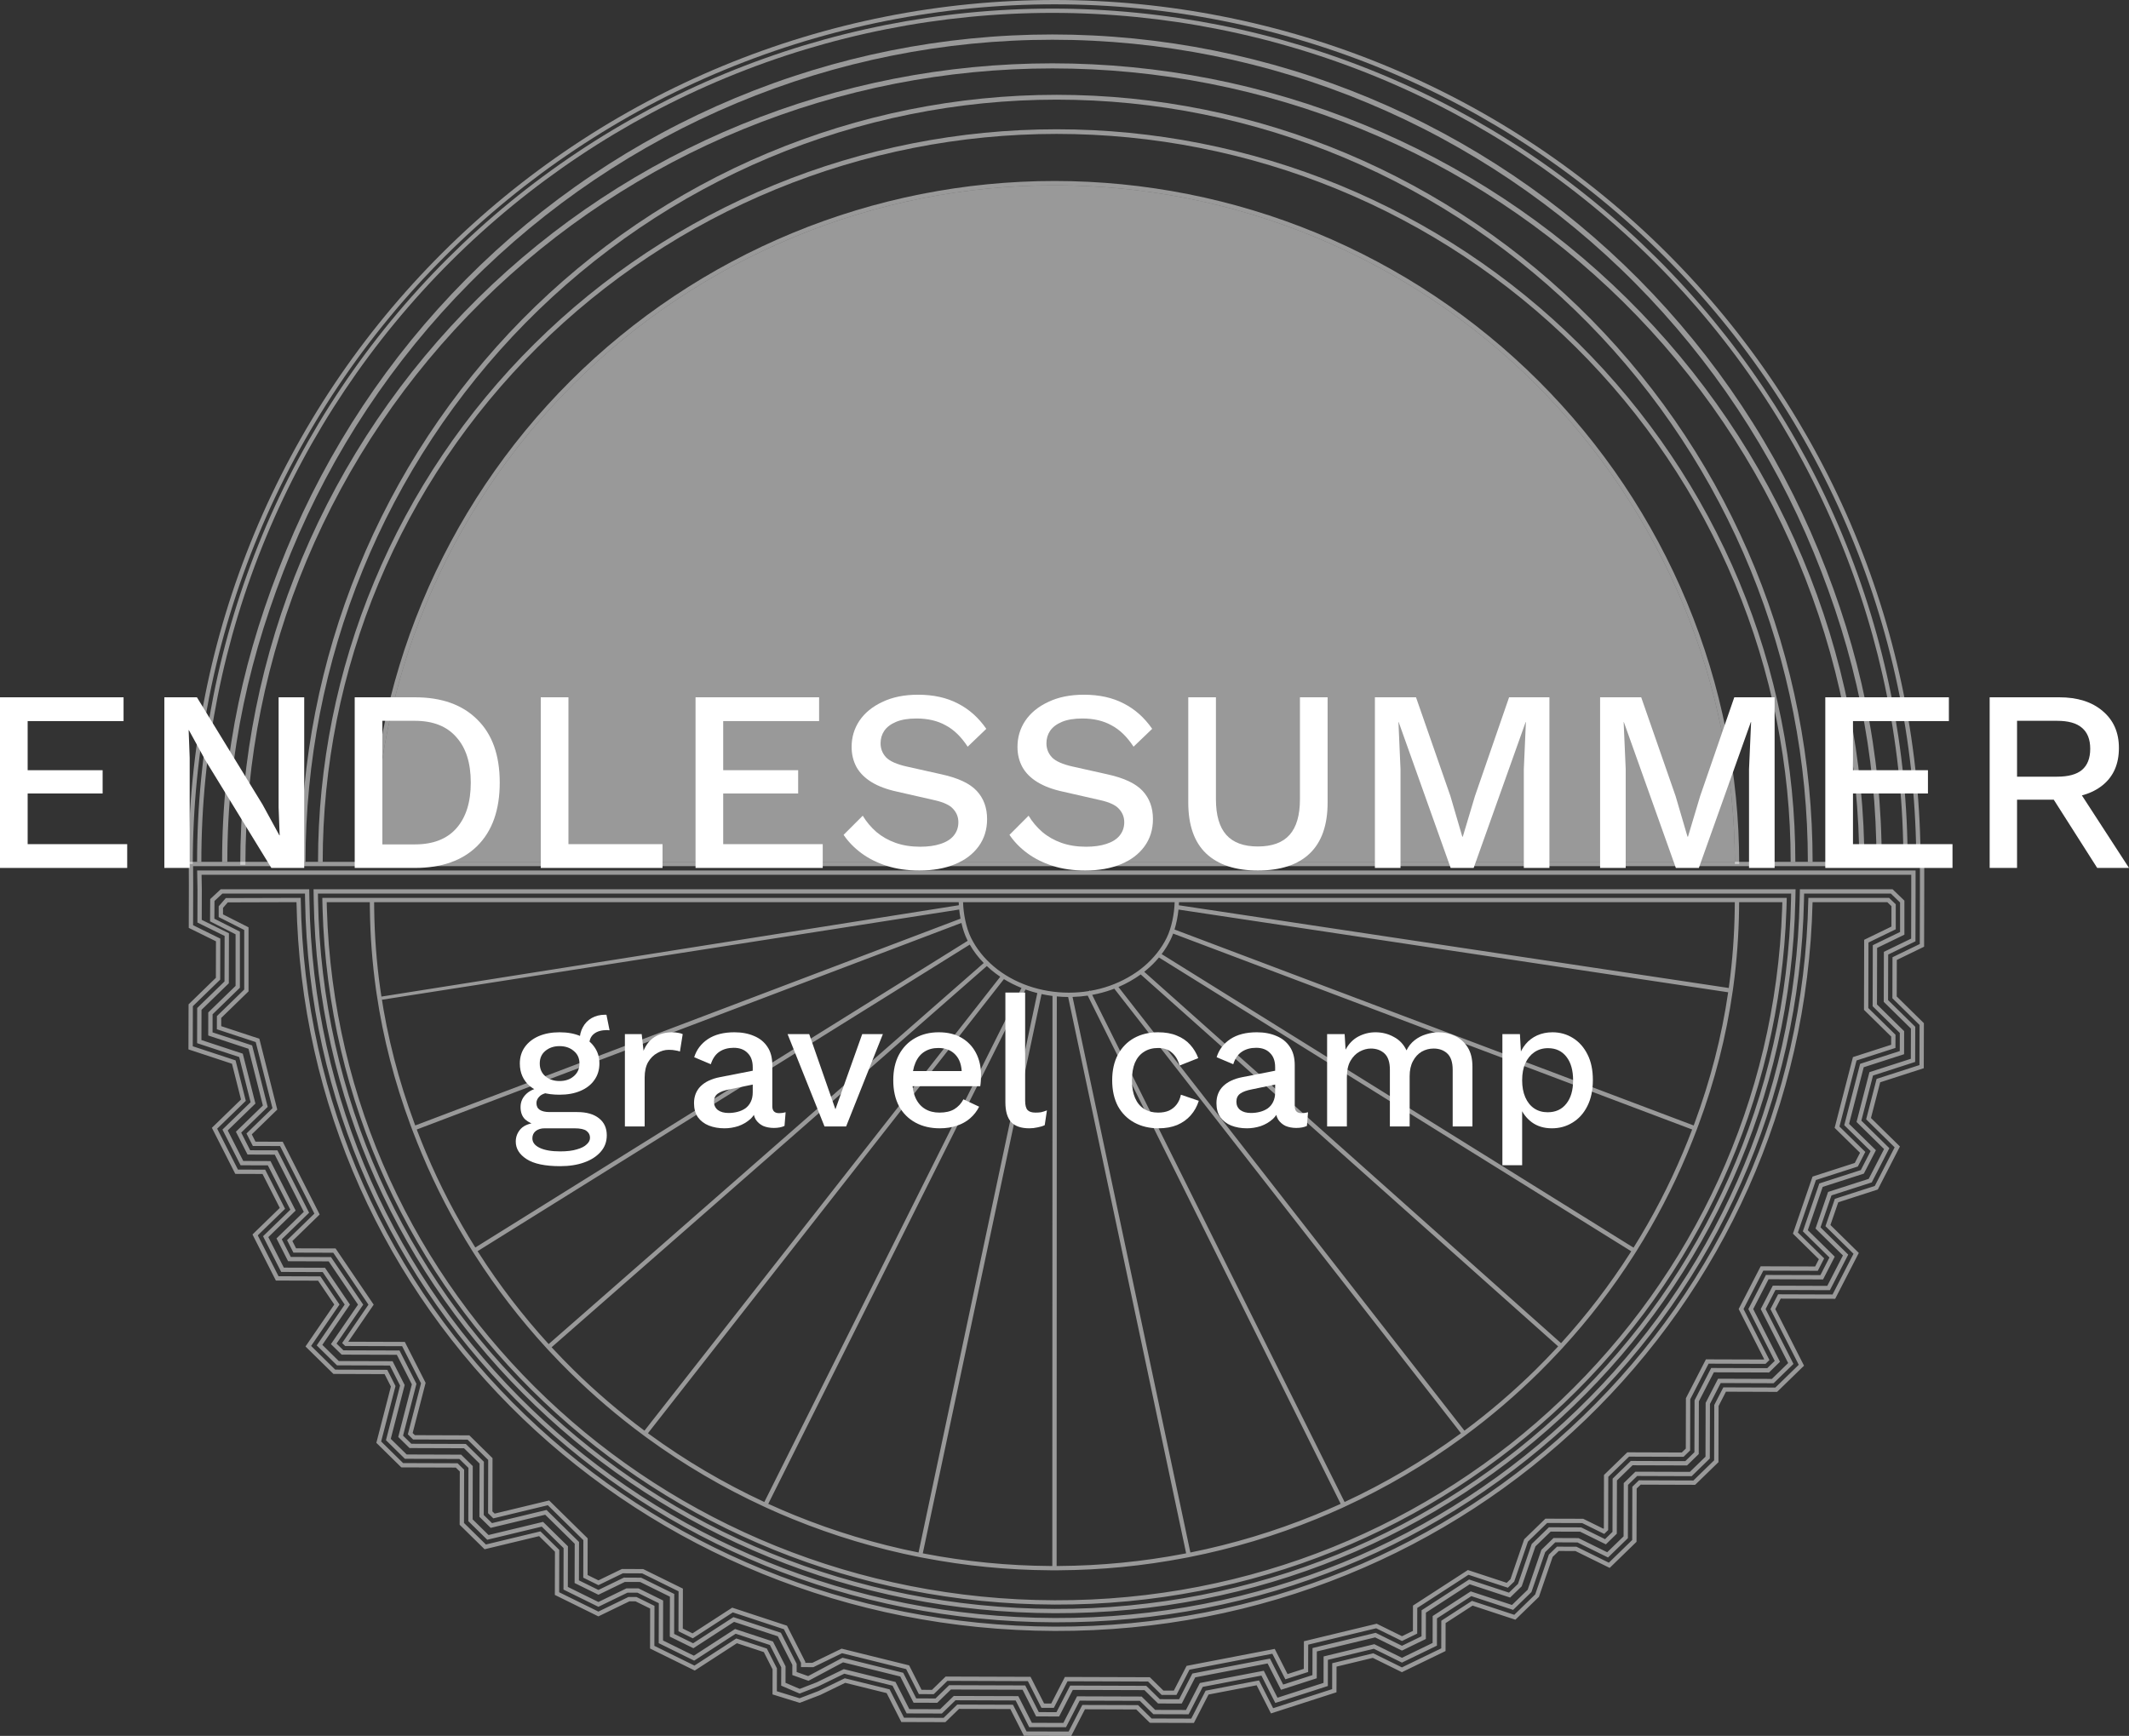 <?xml version="1.0" encoding="UTF-8"?> <svg xmlns="http://www.w3.org/2000/svg" width="103" height="84" viewBox="0 0 103 84" fill="none"><rect x="0" y="0" width="103" height="84" fill="#333333" stroke="none"/> <path fill-rule="evenodd" clip-rule="evenodd" d="M86.632 41.706C86.632 37.08 85.713 32.499 83.929 28.225C82.144 23.951 79.529 20.068 76.231 16.797C72.934 13.526 69.019 10.931 64.711 9.161C60.403 7.391 55.785 6.48 51.122 6.48C46.459 6.48 41.841 7.391 37.533 9.161C33.224 10.931 29.31 13.526 26.012 16.797C22.715 20.068 20.099 23.951 18.315 28.225C16.53 32.499 15.612 37.08 15.612 41.706H15.386C15.386 37.05 16.311 32.441 18.107 28.14C19.902 23.839 22.535 19.931 25.853 16.639C29.171 13.347 33.111 10.736 37.447 8.954C41.782 7.173 46.429 6.256 51.122 6.256C55.815 6.256 60.462 7.173 64.797 8.954C69.133 10.736 73.072 13.347 76.391 16.639C79.709 19.931 82.341 23.839 84.137 28.14C85.933 32.441 86.858 37.05 86.858 41.706H86.632Z" fill="white" fill-opacity="0.5"></path> <path fill-rule="evenodd" clip-rule="evenodd" d="M89.952 41.852C89.952 36.79 88.942 31.779 86.981 27.102C85.019 22.426 82.143 18.177 78.518 14.598C74.892 11.02 70.589 8.181 65.852 6.244C61.115 4.307 56.039 3.31 50.912 3.31C45.785 3.31 40.709 4.307 35.972 6.244C31.235 8.181 26.931 11.02 23.306 14.598C19.681 18.177 16.805 22.426 14.843 27.102C12.881 31.779 11.872 36.79 11.872 41.852H11.624C11.624 36.758 12.64 31.715 14.614 27.009C16.589 22.303 19.483 18.027 23.131 14.425C26.779 10.824 31.11 7.967 35.877 6.018C40.644 4.068 45.753 3.065 50.912 3.065C56.071 3.065 61.18 4.068 65.947 6.018C70.714 7.967 75.045 10.824 78.693 14.425C82.341 18.027 85.235 22.303 87.21 27.009C89.184 31.715 90.2 36.758 90.2 41.852H89.952Z" fill="white" fill-opacity="0.5"></path> <path fill-rule="evenodd" clip-rule="evenodd" d="M87.463 41.706C87.463 36.862 86.523 32.066 84.696 27.591C82.87 23.116 80.193 19.05 76.819 15.625C73.444 12.2 69.438 9.483 65.029 7.629C60.62 5.776 55.894 4.822 51.122 4.822C46.35 4.822 41.624 5.776 37.215 7.629C32.806 9.483 28.8 12.2 25.425 15.625C22.051 19.05 19.374 23.116 17.547 27.591C15.721 32.066 14.781 36.862 14.781 41.706H14.55C14.55 36.831 15.496 32.005 17.334 27.501C19.172 22.998 21.866 18.906 25.262 15.459C28.658 12.013 32.69 9.278 37.127 7.413C41.564 5.548 46.319 4.588 51.122 4.588C55.925 4.588 60.68 5.548 65.117 7.413C69.554 9.278 73.586 12.013 76.982 15.459C80.378 18.906 83.072 22.998 84.91 27.501C86.748 32.005 87.693 36.831 87.693 41.706H87.463Z" fill="white" fill-opacity="0.5"></path> <path fill-rule="evenodd" clip-rule="evenodd" d="M90.784 41.706C90.784 36.427 89.753 31.616 87.749 26.739C85.745 21.862 82.808 17.43 79.106 13.698C75.404 9.965 71.008 7.004 66.171 4.983C61.334 2.963 56.149 1.923 50.913 1.923C45.677 1.923 40.492 2.963 35.655 4.983C30.818 7.004 26.422 9.965 22.72 13.698C19.017 17.43 16.081 21.862 14.077 26.739C12.073 31.616 10.998 36.427 10.998 41.706H10.745C10.745 36.393 11.827 31.55 13.843 26.642C15.86 21.733 18.815 17.274 22.541 13.517C26.267 9.761 30.69 6.781 35.558 4.748C40.426 2.715 45.644 1.668 50.913 1.668C56.182 1.668 61.4 2.715 66.268 4.748C71.136 6.781 75.559 9.761 79.285 13.517C83.011 17.274 85.966 21.733 87.983 26.642C89.999 31.55 91.037 36.393 91.037 41.706H90.784Z" fill="white" fill-opacity="0.5"></path> <path fill-rule="evenodd" clip-rule="evenodd" d="M93.094 41.706V43.112L93.087 45.812L91.767 46.453L91.763 48.22L93.077 49.513L93.071 51.692L90.963 52.373L90.516 54.101L91.918 55.48L90.847 57.562L88.934 58.179L88.555 59.279L89.928 60.63L88.785 62.851L86.149 62.842L85.888 63.349L87.278 66.087L85.976 67.354L83.501 67.345L83.145 68.038L83.138 70.756L82.01 71.852L79.375 71.843L79.181 72.032L79.174 74.61L77.876 75.872L76.22 75.056L75.412 75.053L75.117 75.34L74.453 77.272L73.314 78.379L71.243 77.697L69.938 78.542L69.935 79.895L67.823 80.919L66.416 80.226L64.661 80.649L64.658 81.891L61.488 82.914L60.796 81.552L58.468 82L57.76 83.375L55.629 83.368L54.972 82.722L52.489 82.714L51.827 84L49.535 83.994L48.88 82.703L46.397 82.695L45.736 83.337L43.606 83.33L42.895 81.93L40.894 81.434L39.686 82.02L38.691 82.402L37.374 81.994L37.377 80.782L36.953 79.946L35.651 79.517L33.612 80.839L31.449 79.773L31.454 77.839L30.743 77.488L30.454 77.488L28.949 78.218L26.843 77.18L26.848 75.088L26.082 74.335L23.444 74.97L22.238 73.784L22.245 71.207L22.052 71.017L19.416 71.008L18.208 69.82L18.912 67.096L18.607 66.495L16.132 66.486L14.78 65.157L16.172 63.128L15.389 61.973L13.347 61.967L12.215 59.738L13.536 58.453L12.701 56.809L11.383 56.805L10.251 54.576L11.66 53.206L11.223 51.475L9.117 50.781L9.123 48.602L10.444 47.317L10.448 45.55L9.132 44.901L9.137 42.846L9.132 41.706H18.104L83.932 41.706H93.094ZM9.342 41.914L9.346 42.846L9.341 44.772L10.658 45.42L10.653 47.406L9.331 48.69L9.326 50.63L11.397 51.313L11.892 53.271L10.507 54.618L11.511 56.597L12.829 56.601L13.792 58.496L12.471 59.78L13.475 61.758L15.501 61.765L16.425 63.128L15.052 65.131L16.218 66.278L18.736 66.287L19.134 67.072L18.44 69.756L19.502 70.8L22.138 70.809L22.454 71.12L22.447 73.697L23.508 74.74L26.146 74.105L27.057 75.001L27.052 77.051L28.95 77.986L30.406 77.279L30.792 77.28L31.663 77.71L31.658 79.644L33.597 80.599L35.622 79.287L37.1 79.775L37.587 80.733L37.584 81.841L38.684 82.181L39.603 81.829L40.871 81.213L43.038 81.75L43.735 83.122L45.652 83.128L46.312 82.486L49.008 82.495L49.664 83.786L51.7 83.791L52.362 82.505L55.058 82.513L55.715 83.16L57.632 83.166L58.328 81.814L60.911 81.318L61.594 82.661L64.449 81.739L64.452 80.485L66.44 80.005L67.824 80.687L69.727 79.765L69.73 78.428L71.213 77.468L73.259 78.142L74.272 77.157L74.935 75.226L75.328 74.844L76.269 74.848L77.836 75.62L78.965 74.522L78.972 71.944L79.29 71.634L81.925 71.643L82.929 70.667L82.936 67.988L83.374 67.136L85.891 67.145L87.023 66.044L85.654 63.349L86.022 62.633L88.658 62.642L89.672 60.671L88.315 59.336L88.77 58.012L90.701 57.39L91.662 55.521L90.284 54.165L90.789 52.209L92.863 51.54L92.868 49.6L91.553 48.307L91.558 46.322L92.878 45.682L92.885 43.112V41.914L9.342 41.914ZM9.538 42.123H92.675V43.254L92.669 45.551L91.35 46.191L91.344 48.394L92.659 49.687L92.654 51.388L90.615 52.046L90.051 54.229L91.406 55.562L90.554 57.218L88.606 57.846L88.075 59.392L89.416 60.712L88.53 62.433L85.894 62.424L85.419 63.348L86.767 66.002L85.806 66.936L83.246 66.927L82.727 67.937L82.72 70.579L81.841 71.434L79.205 71.425L78.763 71.856L78.756 74.434L77.796 75.368L76.319 74.64L75.243 74.635L74.754 75.111L74.09 77.042L73.204 77.904L71.183 77.238L69.521 78.315L69.518 79.634L67.825 80.455L66.465 79.785L64.243 80.321L64.241 81.588L61.699 82.407L61.027 81.083L58.189 81.629L57.505 82.957L55.801 82.952L55.144 82.305L52.234 82.296L51.572 83.582L49.792 83.578L49.137 82.287L46.227 82.277L45.567 82.919L43.863 82.914L43.181 81.571L40.847 80.992L39.591 81.603L38.686 81.953L37.793 81.57L37.796 80.683L37.248 79.604L35.592 79.058L33.583 80.36L31.868 79.514L31.873 77.58L30.841 77.071L30.358 77.071L28.95 77.754L27.261 76.921L27.266 74.914L26.21 73.875L23.572 74.51L22.657 73.61L22.663 71.032L22.224 70.601L19.588 70.592L18.673 69.692L19.356 67.048L18.864 66.079L16.304 66.07L15.323 65.105L16.677 63.129L15.612 61.557L13.604 61.55L12.726 59.823L14.048 58.538L12.958 56.393L11.64 56.389L10.762 54.661L12.124 53.337L11.572 51.151L9.536 50.48L9.54 48.779L10.861 47.494L10.867 45.291L9.551 44.642L9.555 43.041L9.538 42.123ZM9.751 42.331L9.764 43.041L9.76 44.513L11.076 45.162L11.07 47.582L9.749 48.867L9.745 50.329L11.746 50.989L12.357 53.402L11.018 54.703L11.768 56.18L13.086 56.185L14.303 58.581L12.982 59.865L13.732 61.342L15.723 61.349L16.93 63.13L15.594 65.079L16.39 65.862L18.993 65.87L19.578 67.023L18.905 69.627L19.674 70.383L22.31 70.392L22.872 70.945L22.866 73.523L23.636 74.281L26.274 73.645L27.476 74.827L27.471 76.792L28.951 77.522L30.31 76.862L30.89 76.863L32.082 77.451L32.077 79.385L33.569 80.12L35.562 78.829L37.395 79.433L38.005 80.634L38.003 81.433L38.69 81.727L39.507 81.411L40.824 80.772L43.325 81.392L43.992 82.706L45.482 82.711L46.143 82.069L49.266 82.078L49.921 83.369L51.445 83.373L52.107 82.087L55.23 82.097L55.887 82.744L57.377 82.748L58.049 81.443L61.142 80.849L61.805 82.154L64.032 81.436L64.035 80.157L66.489 79.564L67.826 80.223L69.309 79.504L69.312 78.201L71.154 77.009L73.149 77.666L73.909 76.928L74.572 74.997L75.158 74.426L76.368 74.431L77.756 75.115L78.548 74.346L78.555 71.768L79.121 71.217L81.756 71.225L82.511 70.491L82.518 67.886L83.119 66.718L85.722 66.727L86.511 65.96L85.184 63.347L85.767 62.215L88.403 62.224L89.16 60.753L87.834 59.449L88.442 57.679L90.408 57.046L91.15 55.603L89.819 54.293L90.442 51.883L92.445 51.236L92.45 49.774L91.135 48.481L91.141 46.061L92.461 45.42L92.466 43.254V42.331H9.751ZM10.679 43.032H14.96L14.969 43.544C15.28 62.932 31.245 78.234 51.026 78.297C70.798 78.36 86.658 62.935 87.067 43.542L87.078 43.032H91.562L92.134 43.583V45.23L90.814 45.87L90.807 48.606L92.121 49.898L92.119 51.014L90.166 51.644L89.457 54.385L90.756 55.661L90.172 56.793L88.181 57.435L87.462 59.529L88.764 60.811L88.199 61.913L85.562 61.904L84.82 63.346L86.115 65.897L85.585 66.416L82.915 66.407L82.191 67.813L82.184 70.363L81.618 70.914L78.982 70.906L78.227 71.64L78.22 74.217L77.692 74.733L76.447 74.12L75.02 74.116L74.284 74.831L73.62 76.763L73.059 77.307L71.104 76.664L68.985 78.037L68.982 79.312L67.826 79.874L66.529 79.235L63.708 79.915L63.704 81.213L61.974 81.771L61.326 80.496L57.825 81.169L57.172 82.437L56.026 82.433L55.369 81.787L51.902 81.776L51.24 83.062L50.127 83.059L49.472 81.768L46.004 81.757L45.344 82.4L44.198 82.396L43.554 81.127L40.788 80.442L39.114 81.336L38.332 81.057L38.333 80.564L37.631 79.182L35.513 78.484L33.546 79.759L32.405 79.197L32.41 77.264L30.97 76.554L30.231 76.551L28.951 77.172L27.799 76.604L27.804 74.703L26.377 73.299L23.739 73.935L23.194 73.4L23.201 70.822L22.449 70.082L19.813 70.073L19.267 69.536L19.925 66.99L19.199 65.56L16.53 65.552L16.01 65.043L17.321 63.132L15.902 61.039L13.938 61.032L13.377 59.928L14.698 58.642L13.293 55.875L11.975 55.87L11.413 54.765L12.718 53.497L12.023 50.751L10.074 50.108L10.076 48.993L11.397 47.709V45.211L10.162 44.585L10.169 43.507L10.679 43.032ZM10.761 43.24L10.377 43.598L10.371 44.457L11.606 45.083V47.797L10.285 49.082L10.283 49.958L12.198 50.589L12.95 53.563L11.669 54.808L12.103 55.662L13.421 55.666L14.954 58.685L13.633 59.97L14.067 60.824L16.013 60.831L17.573 63.133L16.282 65.017L16.616 65.344L19.327 65.352L20.147 66.965L19.499 69.472L19.899 69.865L22.535 69.874L23.41 70.735L23.403 73.312L23.803 73.705L26.441 73.069L28.013 74.616L28.008 76.475L28.952 76.94L30.183 76.342L31.019 76.346L32.62 77.134L32.615 79.067L33.532 79.519L35.483 78.255L37.779 79.011L38.542 80.514L38.541 80.91L39.097 81.108L40.76 80.22L43.697 80.948L44.327 82.188L45.259 82.191L45.92 81.548L49.6 81.56L50.256 82.851L51.112 82.853L51.775 81.567L55.455 81.579L56.112 82.225L57.045 82.228L57.686 80.984L61.441 80.261L62.079 81.518L63.495 81.061L63.499 79.751L66.553 79.014L67.826 79.641L68.773 79.182L68.776 77.923L71.074 76.434L73.004 77.07L73.439 76.648L74.103 74.716L74.935 73.907L76.496 73.912L77.651 74.481L78.011 74.129L78.018 71.552L78.897 70.697L81.534 70.706L81.975 70.275L81.982 67.763L82.787 66.198L85.5 66.207L85.86 65.855L84.585 63.346L85.435 61.696L88.071 61.704L88.508 60.852L87.221 59.585L88.018 57.269L90.026 56.621L90.499 55.702L89.224 54.449L89.992 51.48L91.91 50.862L91.912 49.986L90.597 48.693L90.605 45.739L91.925 45.099V43.672L91.477 43.24H87.282L87.276 43.546C86.864 63.054 70.91 78.569 51.025 78.506C31.135 78.442 15.072 63.053 14.76 43.548L14.755 43.24H10.761ZM15.169 43.032H86.869L86.858 43.564C86.437 62.786 70.591 78.127 51.016 78.064C31.449 78.002 15.5 62.793 15.178 43.562L15.169 43.032ZM15.381 43.24L15.387 43.558C15.707 62.671 31.558 77.794 51.017 77.856C70.48 77.918 86.231 62.666 86.649 43.56L86.656 43.24H15.381ZM14.549 43.448L14.551 43.551C14.865 63.175 31.025 78.65 51.024 78.715C71.022 78.778 87.071 63.174 87.485 43.551L87.487 43.449H91.393L91.716 43.76V44.969L90.396 45.609L90.388 48.78L91.703 50.073L91.701 50.71L89.819 51.317L88.992 54.514L90.243 55.743L89.88 56.449L87.854 57.102L86.981 59.642L88.252 60.893L87.944 61.495L85.308 61.487L84.351 63.345L85.604 65.813L85.415 65.998L82.66 65.989L81.773 67.712L81.767 70.187L81.449 70.497L78.813 70.488L77.809 71.463L77.802 74.041L77.611 74.228L76.545 73.703L74.851 73.698L73.921 74.601L73.257 76.533L72.949 76.832L71.044 76.205L68.567 77.81L68.564 79.051L67.827 79.409L66.578 78.794L63.291 79.586L63.287 80.909L62.185 81.264L61.556 80.026L57.546 80.798L56.917 82.019L56.198 82.017L55.541 81.37L51.647 81.358L50.985 82.644L50.384 82.643L49.729 81.352L45.835 81.339L45.174 81.982L44.455 81.98L43.84 80.769L40.739 80L39.35 80.675L38.751 80.672L38.751 80.465L37.926 78.84L35.454 78.025L33.517 79.28L32.824 78.938L32.829 77.005L31.068 76.137L30.135 76.133L28.953 76.707L28.218 76.345L28.222 74.529L26.504 72.839L23.867 73.475L23.613 73.225L23.619 70.648L22.621 69.666L19.985 69.657L19.732 69.408L20.369 66.941L19.456 65.144L16.701 65.135L16.553 64.99L17.826 63.133L16.124 60.622L14.195 60.616L13.889 60.013L15.21 58.727L13.55 55.458L12.232 55.454L11.925 54.85L13.182 53.628L12.372 50.427L10.492 49.807L10.494 49.17L11.815 47.885V45.002L10.58 44.377V43.857L10.924 43.459L14.549 43.448ZM86.442 43.449L86.44 43.555C86.437 43.695 86.433 43.834 86.428 43.973C85.794 62.768 70.226 77.709 51.017 77.647C31.81 77.587 16.146 62.77 15.605 43.973C15.601 43.834 15.598 43.694 15.595 43.555L15.594 43.449H86.442ZM46.383 43.657H18.1L18.1 43.685L18.103 43.978C18.12 45.289 18.218 46.576 18.396 47.845C18.406 47.914 18.416 47.982 18.426 48.051C18.742 50.198 19.286 52.295 20.053 54.366C20.065 54.398 20.077 54.43 20.089 54.462L46.47 44.455C46.442 44.306 46.421 44.158 46.406 44.013L18.476 48.379L18.452 48.226L46.389 43.805C46.386 43.755 46.384 43.705 46.383 43.657ZM46.513 44.661L20.163 54.658C20.175 54.69 20.187 54.722 20.2 54.755C20.329 55.091 20.464 55.427 20.605 55.763C21.278 57.362 22.077 58.902 22.995 60.368L46.817 45.526C46.808 45.508 46.799 45.49 46.79 45.472C46.672 45.234 46.58 44.952 46.513 44.661ZM46.917 45.71L23.106 60.545C23.125 60.574 23.143 60.603 23.162 60.632C24.159 62.192 25.29 63.667 26.544 65.041L47.592 46.601C47.327 46.328 47.1 46.029 46.917 45.71ZM47.742 46.748L26.686 65.195C26.709 65.219 26.732 65.244 26.755 65.269C27.075 65.614 27.404 65.951 27.74 66.283C28.818 67.345 29.968 68.33 31.18 69.231L48.392 47.266C48.238 47.162 48.09 47.051 47.949 46.932C47.878 46.873 47.809 46.811 47.742 46.748ZM48.569 47.38L31.348 69.355C31.375 69.375 31.402 69.395 31.429 69.415C33.163 70.68 35.022 71.775 36.978 72.684L49.419 47.807C49.12 47.687 48.836 47.544 48.569 47.38ZM49.615 47.882L37.168 72.772C37.199 72.786 37.229 72.8 37.26 72.813C37.642 72.987 38.029 73.153 38.418 73.312C40.366 74.107 42.382 74.714 44.439 75.127L50.185 48.056C50.013 48.013 49.843 47.962 49.677 47.904C49.656 47.897 49.635 47.89 49.615 47.882ZM50.389 48.104L44.644 75.167C44.677 75.174 44.711 75.18 44.744 75.187C46.737 75.568 48.767 75.767 50.806 75.78C50.831 75.78 50.855 75.78 50.879 75.78C50.889 75.78 50.9 75.78 50.91 75.78L50.919 48.195C50.74 48.172 50.563 48.142 50.389 48.104ZM51.128 48.218L51.119 75.78C51.154 75.78 51.188 75.78 51.223 75.78C53.262 75.767 55.291 75.568 57.285 75.187C57.318 75.18 57.352 75.174 57.385 75.167L51.676 48.245C51.493 48.244 51.309 48.235 51.128 48.218ZM51.889 48.242L57.59 75.127C59.646 74.714 61.663 74.107 63.611 73.312C64 73.153 64.386 72.987 64.769 72.814M64.769 72.814L64.847 72.778L64.861 72.772L52.623 48.178C52.381 48.214 52.136 48.235 51.889 48.242M52.742 47.948L52.732 47.929L52.671 47.96C52.355 48.011 52.033 48.036 51.711 48.036C51.036 48.036 50.368 47.924 49.746 47.707C49.123 47.49 48.558 47.173 48.084 46.773C47.609 46.373 47.233 45.9 46.977 45.38C46.739 44.896 46.607 44.208 46.592 43.657H56.829C56.814 44.208 56.682 44.896 56.444 45.38C56.188 45.9 55.812 46.373 55.337 46.773C54.889 47.15 54.298 47.49 53.675 47.707C53.373 47.813 53.061 47.893 52.742 47.948ZM52.839 48.143L65.051 72.684C67.007 71.775 68.865 70.68 70.6 69.415C70.627 69.395 70.654 69.375 70.681 69.355L53.909 47.844C53.854 47.865 53.799 47.885 53.744 47.904C53.451 48.007 53.148 48.086 52.839 48.143ZM54.11 47.762L70.849 69.231C72.061 68.33 73.21 67.345 74.289 66.283C74.638 65.938 74.98 65.586 75.313 65.227C75.336 65.202 75.359 65.177 75.382 65.152L55.187 47.154C54.866 47.386 54.498 47.595 54.11 47.762ZM55.357 47.026L75.523 64.998C76.761 63.638 77.877 62.18 78.863 60.638C78.882 60.609 78.9 60.58 78.919 60.551L56.069 46.334C55.891 46.548 55.692 46.748 55.472 46.932C55.435 46.964 55.396 46.995 55.357 47.026ZM56.2 46.17L79.03 60.375C79.949 58.906 80.75 57.364 81.423 55.763C81.578 55.395 81.726 55.027 81.866 54.658L56.756 45.177C56.718 45.281 56.677 45.38 56.631 45.472C56.511 45.716 56.367 45.949 56.2 46.17ZM56.823 44.98L81.94 54.463C81.952 54.43 81.964 54.398 81.976 54.366C82.746 52.284 83.293 50.176 83.608 48.017L57.015 44.015C56.982 44.332 56.918 44.669 56.823 44.98ZM57.032 43.807L83.638 47.81C83.642 47.777 83.647 47.743 83.651 47.709C83.817 46.484 83.909 45.242 83.926 43.978L83.926 43.969C83.927 43.865 83.928 43.761 83.929 43.657H57.038C57.037 43.706 57.035 43.756 57.032 43.807ZM84.138 43.657C84.137 43.762 84.136 43.867 84.135 43.971L84.135 43.981C84.118 45.253 84.026 46.504 83.859 47.737C83.849 47.806 83.84 47.875 83.83 47.944C83.515 50.154 82.96 52.31 82.172 54.438C82.148 54.503 82.123 54.569 82.099 54.634C81.946 55.038 81.785 55.441 81.616 55.843C80.925 57.487 80.1 59.069 79.151 60.574C79.114 60.633 79.077 60.692 79.039 60.751C78.029 62.331 76.881 63.825 75.608 65.215C75.561 65.266 75.514 65.318 75.466 65.369C75.131 65.73 74.787 66.084 74.436 66.431C73.326 67.524 72.141 68.536 70.892 69.459C70.836 69.501 70.779 69.542 70.723 69.584C68.95 70.876 67.049 71.993 65.046 72.916L64.993 72.941L64.934 72.968L64.856 73.003C64.471 73.178 64.082 73.345 63.69 73.505C61.697 74.318 59.634 74.936 57.53 75.352C57.461 75.365 57.393 75.378 57.324 75.391C55.318 75.775 53.276 75.976 51.224 75.988C51.154 75.989 51.084 75.989 51.014 75.989H50.993C50.93 75.989 50.867 75.989 50.805 75.988C48.752 75.976 46.711 75.775 44.705 75.391C44.636 75.378 44.568 75.365 44.499 75.352C42.395 74.936 40.331 74.318 38.339 73.505C37.947 73.345 37.558 73.178 37.173 73.003C37.11 72.974 37.046 72.945 36.983 72.916C34.98 71.993 33.078 70.876 31.306 69.584C31.249 69.542 31.193 69.501 31.137 69.459C29.887 68.536 28.703 67.524 27.593 66.431C27.255 66.098 26.924 65.758 26.602 65.411C26.554 65.36 26.507 65.308 26.459 65.257C25.169 63.853 24.007 62.343 22.985 60.744C22.948 60.685 22.91 60.627 22.873 60.568C21.926 59.065 21.103 57.485 20.413 55.843C20.271 55.506 20.135 55.168 20.005 54.829C19.991 54.794 19.977 54.758 19.964 54.722L19.951 54.689L19.93 54.634C19.906 54.569 19.881 54.503 19.857 54.438C19.086 52.354 18.537 50.243 18.219 48.081C18.209 48.012 18.199 47.943 18.189 47.874C18.01 46.596 17.911 45.3 17.894 43.981L17.891 43.688L17.891 43.657H15.806C15.809 43.761 15.811 43.864 15.814 43.967C16.352 62.646 31.919 77.378 51.018 77.439C70.116 77.5 85.589 62.647 86.219 43.966C86.223 43.863 86.226 43.76 86.228 43.657H84.138ZM18.062 43.546C18.058 43.543 18.055 43.541 18.051 43.538C18.041 43.532 18.029 43.527 18.016 43.524C18.032 43.529 18.05 43.538 18.062 43.546ZM17.982 43.523L17.977 43.523C17.956 43.527 17.94 43.537 17.929 43.545C17.943 43.537 17.964 43.528 17.982 43.523ZM87.691 43.657C87.221 63.347 71.099 78.987 51.024 78.923C30.95 78.859 14.715 63.35 14.344 43.657L11.02 43.667L10.789 43.934V44.248L12.024 44.874V47.973L10.703 49.258L10.702 49.657L12.547 50.265L13.414 53.694L12.181 54.893L12.36 55.246L13.678 55.25L15.466 58.77L14.145 60.055L14.324 60.408L16.235 60.414L18.079 63.134L16.849 64.927L19.585 64.936L20.591 66.917L19.964 69.344L20.071 69.449L22.707 69.458L23.828 70.561L23.822 73.138L23.931 73.245L26.568 72.609L28.431 74.442L28.427 76.216L28.953 76.475L30.088 75.925L31.117 75.929L33.038 76.875L33.033 78.808L33.503 79.04L35.424 77.796L38.074 78.669L38.96 80.415L38.96 80.465L39.302 80.466L40.716 79.78L43.983 80.589L44.584 81.772L45.09 81.773L45.75 81.13L49.857 81.143L50.513 82.434L50.858 82.436L51.52 81.149L55.627 81.162L56.284 81.808L56.79 81.81L57.407 80.613L61.671 79.792L62.291 81.011L63.078 80.757L63.082 79.422L66.603 78.573L67.828 79.177L68.356 78.921L68.359 77.696L71.015 75.976L72.894 76.594L73.076 76.418L73.74 74.487L74.766 73.49L76.594 73.495L77.571 73.976L77.594 73.954L77.6 71.375L78.728 70.279L81.364 70.288L81.558 70.099L81.564 67.661L82.532 65.78L85.33 65.789L85.349 65.771L84.116 63.345L85.18 61.278L87.816 61.286L87.997 60.934L86.741 59.698L87.69 56.936L89.733 56.277L89.987 55.784L88.759 54.578L89.645 51.154L91.493 50.558L91.494 50.16L90.179 48.867L90.188 45.478L91.507 44.838V43.849L91.308 43.657H87.691Z" fill="white" fill-opacity="0.5"></path> <path fill-rule="evenodd" clip-rule="evenodd" d="M92.709 41.81C92.709 36.347 91.631 30.937 89.535 25.89C87.44 20.843 84.369 16.256 80.498 12.393C76.626 8.53 72.031 5.466 66.972 3.375C61.914 1.285 56.493 0.209 51.018 0.209C45.543 0.209 40.121 1.285 35.063 3.375C30.005 5.466 25.409 8.53 21.537 12.393C17.666 16.256 14.595 20.843 12.5 25.89C10.405 30.937 9.326 36.347 9.326 41.81H9.117C9.117 36.319 10.201 30.883 12.307 25.81C14.412 20.737 17.499 16.128 21.39 12.246C25.28 8.363 29.899 5.284 34.983 3.183C40.067 1.081 45.515 0 51.018 0C56.52 0 61.969 1.081 67.052 3.183C72.136 5.284 76.755 8.363 80.646 12.246C84.537 16.128 87.623 20.737 89.729 25.81C91.834 30.883 92.918 36.319 92.918 41.81H92.709Z" fill="white" fill-opacity="0.5"></path> <path fill-rule="evenodd" clip-rule="evenodd" d="M92.085 41.706C92.085 36.311 91.02 30.968 88.951 25.984C86.882 21 83.849 16.471 80.026 12.656C76.203 8.841 71.664 5.815 66.669 3.75C61.673 1.686 56.32 0.623 50.913 0.623C45.506 0.623 40.152 1.686 35.157 3.75C30.162 5.815 25.623 8.841 21.8 12.656C17.977 16.471 14.944 21 12.875 25.984C10.806 30.968 9.741 36.311 9.741 41.706H9.535C9.535 36.284 10.605 30.915 12.685 25.905C14.764 20.896 17.812 16.344 21.654 12.51C25.497 8.676 30.058 5.635 35.078 3.56C40.099 1.485 45.479 0.417 50.913 0.417C56.347 0.417 61.727 1.485 66.748 3.56C71.768 5.635 76.329 8.676 80.172 12.51C84.014 16.344 87.062 20.896 89.141 25.905C91.221 30.915 92.291 36.284 92.291 41.706H92.085Z" fill="white" fill-opacity="0.5"></path> <path fill-rule="evenodd" clip-rule="evenodd" d="M83.932 41.81C83.932 41.775 83.932 41.741 83.932 41.706C83.918 37.428 83.067 33.194 81.427 29.241C79.772 25.257 77.348 21.636 74.292 18.586C71.235 15.537 67.607 13.117 63.613 11.467C59.62 9.816 55.34 8.967 51.018 8.967C46.695 8.967 42.415 9.816 38.422 11.467C34.428 13.117 30.8 15.537 27.744 18.586C24.687 21.636 22.263 25.257 20.609 29.241C18.968 33.194 18.117 37.428 18.104 41.706C18.103 41.741 18.103 41.775 18.103 41.81H17.894C17.894 37.47 18.751 33.172 20.416 29.162C22.08 25.152 24.52 21.508 27.596 18.439C30.672 15.37 34.323 12.935 38.342 11.274C42.361 9.613 46.668 8.758 51.018 8.758C55.367 8.758 59.675 9.613 63.693 11.274C67.712 12.935 71.364 15.37 74.439 18.439C77.515 21.508 79.955 25.152 81.62 29.162C83.284 33.172 84.141 37.47 84.141 41.81H83.932Z" fill="white" fill-opacity="0.5"></path> <path d="M81.427 29.241C79.772 25.257 77.348 21.636 74.292 18.586C71.235 15.537 67.607 13.117 63.613 11.467C59.62 9.816 55.34 8.967 51.018 8.967C46.695 8.967 42.415 9.816 38.422 11.467C34.428 13.117 30.8 15.537 27.744 18.586C24.687 21.636 22.263 25.257 20.609 29.241C18.968 33.194 18.117 37.428 18.104 41.706L83.932 41.706C83.918 37.428 83.067 33.194 81.427 29.241Z" fill="white" fill-opacity="0.5"></path> <path d="M0 42V33.743H5.978V34.894H1.338V37.271H4.965V38.397H1.338V40.849H6.154V42H0Z" fill="white"></path> <path d="M14.718 33.743V42H13.129L9.94 36.796L9.139 35.332H9.127L9.177 36.67V42H7.951V33.743H9.527L12.704 38.935L13.517 40.424H13.53L13.479 39.072V33.743H14.718Z" fill="white"></path> <path d="M20.075 33.743C21.367 33.743 22.372 34.102 23.089 34.819C23.814 35.528 24.177 36.545 24.177 37.871C24.177 39.198 23.814 40.219 23.089 40.937C22.372 41.645 21.367 42 20.075 42H17.161V33.743H20.075ZM20.075 40.861C20.95 40.861 21.617 40.603 22.076 40.086C22.543 39.56 22.776 38.822 22.776 37.871C22.776 36.921 22.543 36.187 22.076 35.67C21.617 35.144 20.95 34.881 20.075 34.881H18.499V40.861H20.075Z" fill="white"></path> <path d="M27.501 40.849H32.053V42H26.162V33.743H27.501V40.849Z" fill="white"></path> <path d="M33.65 42V33.743H39.628V34.894H34.988V37.271H38.615V38.397H34.988V40.849H39.803V42H33.65Z" fill="white"></path> <path d="M44.415 33.618C45.157 33.618 45.799 33.76 46.341 34.043C46.883 34.319 47.342 34.727 47.717 35.269L46.816 36.133C46.5 35.649 46.141 35.303 45.741 35.094C45.349 34.877 44.882 34.769 44.34 34.769C43.94 34.769 43.61 34.823 43.352 34.931C43.093 35.04 42.902 35.186 42.777 35.369C42.66 35.544 42.602 35.745 42.602 35.97C42.602 36.228 42.689 36.454 42.864 36.645C43.048 36.837 43.385 36.987 43.877 37.096L45.553 37.471C46.354 37.646 46.921 37.913 47.254 38.272C47.588 38.63 47.755 39.085 47.755 39.636C47.755 40.144 47.617 40.586 47.342 40.962C47.067 41.337 46.683 41.625 46.191 41.825C45.708 42.025 45.136 42.125 44.478 42.125C43.894 42.125 43.369 42.05 42.902 41.9C42.435 41.75 42.026 41.545 41.676 41.287C41.326 41.028 41.038 40.732 40.813 40.399L41.739 39.473C41.914 39.765 42.135 40.028 42.401 40.261C42.668 40.486 42.977 40.661 43.327 40.786C43.685 40.912 44.081 40.974 44.515 40.974C44.899 40.974 45.228 40.928 45.503 40.837C45.787 40.745 45.999 40.611 46.141 40.436C46.291 40.253 46.366 40.036 46.366 39.786C46.366 39.544 46.283 39.331 46.116 39.148C45.958 38.964 45.657 38.822 45.215 38.722L43.402 38.309C42.902 38.201 42.489 38.047 42.164 37.846C41.839 37.646 41.597 37.404 41.438 37.121C41.28 36.829 41.201 36.504 41.201 36.145C41.201 35.678 41.326 35.257 41.576 34.881C41.834 34.498 42.205 34.193 42.689 33.968C43.173 33.735 43.748 33.618 44.415 33.618Z" fill="white"></path> <path d="M52.44 33.618C53.182 33.618 53.824 33.76 54.366 34.043C54.908 34.319 55.366 34.727 55.742 35.269L54.841 36.133C54.524 35.649 54.166 35.303 53.765 35.094C53.373 34.877 52.907 34.769 52.365 34.769C51.964 34.769 51.635 34.823 51.377 34.931C51.118 35.04 50.926 35.186 50.801 35.369C50.684 35.544 50.626 35.745 50.626 35.97C50.626 36.228 50.714 36.454 50.889 36.645C51.072 36.837 51.41 36.987 51.902 37.096L53.578 37.471C54.378 37.646 54.945 37.913 55.279 38.272C55.612 38.63 55.779 39.085 55.779 39.636C55.779 40.144 55.642 40.586 55.366 40.962C55.091 41.337 54.708 41.625 54.216 41.825C53.732 42.025 53.161 42.125 52.502 42.125C51.919 42.125 51.393 42.05 50.926 41.9C50.459 41.75 50.051 41.545 49.701 41.287C49.35 41.028 49.063 40.732 48.838 40.399L49.763 39.473C49.938 39.765 50.159 40.028 50.426 40.261C50.693 40.486 51.001 40.661 51.352 40.786C51.71 40.912 52.106 40.974 52.54 40.974C52.923 40.974 53.253 40.928 53.528 40.837C53.811 40.745 54.024 40.611 54.166 40.436C54.316 40.253 54.391 40.036 54.391 39.786C54.391 39.544 54.307 39.331 54.141 39.148C53.982 38.964 53.682 38.822 53.24 38.722L51.427 38.309C50.926 38.201 50.514 38.047 50.188 37.846C49.863 37.646 49.621 37.404 49.463 37.121C49.304 36.829 49.225 36.504 49.225 36.145C49.225 35.678 49.35 35.257 49.6 34.881C49.859 34.498 50.23 34.193 50.714 33.968C51.197 33.735 51.773 33.618 52.44 33.618Z" fill="white"></path> <path d="M64.229 33.743V38.835C64.229 39.927 63.941 40.749 63.366 41.299C62.791 41.85 61.953 42.125 60.852 42.125C59.768 42.125 58.934 41.85 58.35 41.299C57.775 40.749 57.488 39.927 57.488 38.835V33.743H58.826V38.672C58.826 39.448 58.993 40.023 59.326 40.399C59.66 40.774 60.168 40.962 60.852 40.962C61.544 40.962 62.057 40.774 62.39 40.399C62.724 40.023 62.891 39.448 62.891 38.672V33.743H64.229Z" fill="white"></path> <path d="M74.96 33.743V42H73.722V37.221L73.822 34.944H73.809L71.295 42H70.182L67.668 34.944H67.656L67.756 37.221V42H66.517V33.743H68.506L70.17 38.522L70.745 40.486H70.77L71.358 38.522L73.009 33.743H74.96Z" fill="white"></path> <path d="M85.855 33.743V42H84.617V37.221L84.717 34.944H84.704L82.19 42H81.077L78.563 34.944H78.551L78.651 37.221V42H77.412V33.743H79.401L81.064 38.522L81.64 40.486H81.665L82.253 38.522L83.904 33.743H85.855Z" fill="white"></path> <path d="M88.307 42V33.743H94.286V34.894H89.646V37.271H93.273V38.397H89.646V40.849H94.461V42H88.307Z" fill="white"></path> <path d="M99.623 33.743C100.507 33.743 101.207 33.964 101.724 34.406C102.25 34.848 102.512 35.444 102.512 36.195C102.512 36.971 102.25 37.571 101.724 37.997C101.207 38.414 100.507 38.622 99.623 38.622L99.498 38.697H97.584V42H96.259V33.743H99.623ZM99.523 37.584C100.065 37.584 100.465 37.475 100.724 37.258C100.991 37.033 101.124 36.691 101.124 36.233C101.124 35.782 100.991 35.444 100.724 35.219C100.465 34.994 100.065 34.881 99.523 34.881H97.584V37.584H99.523ZM100.311 37.859L103 42H101.462L99.16 38.384L100.311 37.859Z" fill="white"></path> <path d="M29.339 49.104L29.49 49.855C29.473 49.855 29.455 49.855 29.437 49.855C29.419 49.849 29.401 49.846 29.383 49.846C29.097 49.846 28.88 49.908 28.731 50.034C28.582 50.153 28.508 50.328 28.508 50.561L28.043 50.346C28.043 50.108 28.094 49.897 28.195 49.712C28.296 49.521 28.439 49.372 28.624 49.265C28.814 49.158 29.029 49.104 29.267 49.104C29.279 49.104 29.291 49.104 29.303 49.104C29.315 49.104 29.327 49.104 29.339 49.104ZM27.927 53.814C28.38 53.814 28.731 53.915 28.981 54.117C29.231 54.314 29.356 54.588 29.356 54.94C29.356 55.249 29.258 55.514 29.062 55.735C28.865 55.961 28.597 56.134 28.258 56.253C27.924 56.372 27.54 56.432 27.105 56.432C26.373 56.432 25.831 56.319 25.479 56.092C25.128 55.866 24.952 55.583 24.952 55.243C24.952 55.005 25.035 54.797 25.202 54.618C25.375 54.439 25.664 54.338 26.069 54.314L26.015 54.457C25.765 54.403 25.563 54.308 25.408 54.171C25.259 54.028 25.184 53.828 25.184 53.572C25.184 53.316 25.283 53.099 25.479 52.92C25.676 52.741 25.953 52.637 26.31 52.607L26.81 52.849H26.703C26.429 52.872 26.236 52.935 26.122 53.036C26.009 53.137 25.953 53.251 25.953 53.376C25.953 53.525 26.006 53.635 26.113 53.706C26.227 53.778 26.384 53.814 26.587 53.814H27.927ZM27.105 55.717C27.433 55.717 27.701 55.684 27.909 55.619C28.124 55.559 28.281 55.479 28.383 55.377C28.49 55.282 28.544 55.175 28.544 55.056C28.544 54.919 28.487 54.809 28.374 54.725C28.267 54.642 28.07 54.6 27.784 54.6H26.346C26.179 54.6 26.039 54.642 25.926 54.725C25.813 54.815 25.756 54.934 25.756 55.083C25.756 55.279 25.875 55.434 26.113 55.547C26.352 55.66 26.682 55.717 27.105 55.717ZM27.069 49.953C27.462 49.953 27.802 50.016 28.088 50.141C28.38 50.266 28.603 50.442 28.758 50.668C28.919 50.895 28.999 51.16 28.999 51.463C28.999 51.767 28.919 52.032 28.758 52.259C28.603 52.485 28.38 52.661 28.088 52.786C27.802 52.911 27.462 52.974 27.069 52.974C26.45 52.974 25.974 52.837 25.64 52.563C25.312 52.283 25.149 51.916 25.149 51.463C25.149 51.16 25.229 50.895 25.39 50.668C25.551 50.442 25.774 50.266 26.06 50.141C26.352 50.016 26.688 49.953 27.069 49.953ZM27.069 50.623C26.796 50.623 26.566 50.701 26.381 50.856C26.203 51.005 26.113 51.207 26.113 51.463C26.113 51.72 26.203 51.925 26.381 52.08C26.566 52.235 26.796 52.312 27.069 52.312C27.349 52.312 27.579 52.235 27.757 52.08C27.942 51.925 28.034 51.72 28.034 51.463C28.034 51.207 27.942 51.005 27.757 50.856C27.579 50.701 27.349 50.623 27.069 50.623Z" fill="white"></path> <path d="M30.232 54.511V50.042H31.045L31.135 50.847C31.254 50.555 31.429 50.334 31.662 50.185C31.9 50.031 32.192 49.953 32.537 49.953C32.627 49.953 32.716 49.962 32.805 49.98C32.895 49.992 32.969 50.013 33.029 50.042L32.895 50.883C32.829 50.859 32.755 50.841 32.671 50.829C32.594 50.811 32.487 50.802 32.35 50.802C32.165 50.802 31.983 50.853 31.805 50.954C31.626 51.049 31.477 51.195 31.358 51.392C31.245 51.589 31.188 51.839 31.188 52.143V54.511H30.232Z" fill="white"></path> <path d="M36.417 51.642C36.417 51.344 36.334 51.115 36.167 50.954C36.006 50.787 35.783 50.704 35.497 50.704C35.229 50.704 35 50.766 34.809 50.892C34.619 51.017 34.479 51.219 34.389 51.499L33.585 51.16C33.698 50.796 33.919 50.504 34.246 50.284C34.58 50.063 35.009 49.953 35.533 49.953C35.89 49.953 36.206 50.013 36.48 50.132C36.754 50.245 36.968 50.418 37.123 50.65C37.284 50.883 37.364 51.18 37.364 51.544V53.537C37.364 53.757 37.474 53.867 37.695 53.867C37.802 53.867 37.906 53.852 38.008 53.823L37.954 54.484C37.817 54.549 37.644 54.582 37.436 54.582C37.245 54.582 37.072 54.549 36.917 54.484C36.769 54.412 36.65 54.308 36.56 54.171C36.477 54.028 36.435 53.852 36.435 53.644V53.581L36.632 53.572C36.578 53.805 36.468 53.998 36.301 54.153C36.134 54.302 35.941 54.415 35.72 54.493C35.5 54.564 35.277 54.6 35.05 54.6C34.77 54.6 34.517 54.555 34.291 54.466C34.071 54.377 33.895 54.242 33.764 54.064C33.639 53.879 33.576 53.653 33.576 53.385C33.576 53.051 33.684 52.777 33.898 52.563C34.118 52.348 34.428 52.202 34.827 52.125L36.56 51.785L36.551 52.455L35.292 52.715C35.041 52.762 34.854 52.831 34.729 52.92C34.604 53.009 34.541 53.14 34.541 53.313C34.541 53.48 34.604 53.614 34.729 53.715C34.86 53.811 35.032 53.858 35.247 53.858C35.396 53.858 35.539 53.84 35.676 53.805C35.819 53.769 35.947 53.712 36.06 53.635C36.173 53.551 36.259 53.447 36.319 53.322C36.385 53.191 36.417 53.036 36.417 52.857V51.642Z" fill="white"></path> <path d="M41.713 50.042H42.713L40.935 54.511H39.89L38.103 50.042H39.149L40.417 53.68L41.713 50.042Z" fill="white"></path> <path d="M45.467 54.6C45.021 54.6 44.628 54.508 44.288 54.323C43.949 54.138 43.684 53.873 43.493 53.528C43.308 53.176 43.216 52.759 43.216 52.277C43.216 51.794 43.308 51.38 43.493 51.035C43.684 50.683 43.946 50.415 44.279 50.23C44.613 50.045 44.991 49.953 45.414 49.953C45.849 49.953 46.218 50.043 46.522 50.221C46.825 50.4 47.058 50.644 47.218 50.954C47.379 51.264 47.46 51.615 47.46 52.008C47.46 52.116 47.457 52.217 47.451 52.312C47.445 52.408 47.436 52.491 47.424 52.563H43.833V51.83H47.004L46.531 51.973C46.531 51.568 46.429 51.258 46.227 51.043C46.024 50.823 45.747 50.713 45.396 50.713C45.14 50.713 44.916 50.772 44.726 50.892C44.535 51.011 44.389 51.189 44.288 51.428C44.187 51.66 44.136 51.946 44.136 52.285C44.136 52.619 44.19 52.902 44.297 53.135C44.404 53.367 44.556 53.543 44.753 53.662C44.949 53.781 45.181 53.84 45.45 53.84C45.747 53.84 45.989 53.784 46.173 53.671C46.358 53.557 46.504 53.4 46.611 53.197L47.37 53.554C47.263 53.769 47.117 53.957 46.932 54.117C46.754 54.272 46.539 54.392 46.289 54.475C46.039 54.558 45.765 54.6 45.467 54.6Z" fill="white"></path> <path d="M49.596 48.032V53.26C49.596 53.48 49.635 53.632 49.712 53.715C49.789 53.799 49.917 53.84 50.096 53.84C50.203 53.84 50.293 53.834 50.364 53.823C50.442 53.805 50.537 53.775 50.65 53.733L50.543 54.448C50.442 54.496 50.325 54.532 50.194 54.555C50.063 54.585 49.932 54.6 49.801 54.6C49.402 54.6 49.108 54.499 48.917 54.296C48.732 54.088 48.64 53.769 48.64 53.34V48.032H49.596Z" fill="white"></path> <path d="M56.023 49.953C56.38 49.953 56.684 50.007 56.934 50.114C57.19 50.215 57.405 50.361 57.577 50.552C57.75 50.743 57.881 50.96 57.971 51.204L57.068 51.562C56.991 51.288 56.866 51.079 56.693 50.936C56.526 50.787 56.306 50.713 56.032 50.713C55.764 50.713 55.535 50.775 55.344 50.9C55.153 51.02 55.008 51.195 54.906 51.428C54.811 51.66 54.763 51.946 54.763 52.285C54.763 52.619 54.814 52.902 54.915 53.135C55.016 53.367 55.162 53.543 55.353 53.662C55.544 53.781 55.77 53.84 56.032 53.84C56.234 53.84 56.41 53.808 56.559 53.742C56.708 53.671 56.83 53.572 56.925 53.447C57.026 53.316 57.095 53.158 57.131 52.974L57.997 53.269C57.914 53.537 57.783 53.772 57.604 53.974C57.431 54.171 57.214 54.326 56.952 54.439C56.69 54.546 56.389 54.6 56.05 54.6C55.609 54.6 55.219 54.508 54.879 54.323C54.54 54.138 54.275 53.873 54.084 53.528C53.9 53.176 53.807 52.759 53.807 52.277C53.807 51.794 53.9 51.38 54.084 51.035C54.275 50.683 54.537 50.415 54.87 50.23C55.21 50.045 55.594 49.953 56.023 49.953Z" fill="white"></path> <path d="M61.691 51.642C61.691 51.344 61.608 51.115 61.441 50.954C61.281 50.787 61.057 50.704 60.771 50.704C60.503 50.704 60.274 50.766 60.084 50.892C59.893 51.017 59.753 51.219 59.664 51.499L58.86 51.16C58.973 50.796 59.193 50.504 59.521 50.284C59.854 50.063 60.283 49.953 60.807 49.953C61.164 49.953 61.48 50.013 61.754 50.132C62.028 50.245 62.242 50.418 62.397 50.65C62.558 50.883 62.639 51.18 62.639 51.544V53.537C62.639 53.757 62.749 53.867 62.969 53.867C63.076 53.867 63.181 53.852 63.282 53.823L63.228 54.484C63.091 54.549 62.918 54.582 62.71 54.582C62.519 54.582 62.347 54.549 62.192 54.484C62.043 54.412 61.924 54.308 61.834 54.171C61.751 54.028 61.709 53.852 61.709 53.644V53.581L61.906 53.572C61.852 53.805 61.742 53.998 61.575 54.153C61.409 54.302 61.215 54.415 60.995 54.493C60.774 54.564 60.551 54.6 60.325 54.6C60.045 54.6 59.792 54.555 59.565 54.466C59.345 54.377 59.169 54.242 59.038 54.064C58.913 53.879 58.851 53.653 58.851 53.385C58.851 53.051 58.958 52.777 59.172 52.563C59.393 52.348 59.702 52.202 60.101 52.125L61.834 51.785L61.826 52.455L60.566 52.715C60.316 52.762 60.128 52.831 60.003 52.92C59.878 53.009 59.816 53.14 59.816 53.313C59.816 53.48 59.878 53.614 60.003 53.715C60.134 53.811 60.307 53.858 60.521 53.858C60.67 53.858 60.813 53.84 60.95 53.805C61.093 53.769 61.221 53.712 61.334 53.635C61.447 53.551 61.534 53.447 61.593 53.322C61.659 53.191 61.691 53.036 61.691 52.857V51.642Z" fill="white"></path> <path d="M64.205 54.511V50.042H65.053L65.098 50.793C65.253 50.507 65.458 50.296 65.715 50.159C65.977 50.022 66.254 49.953 66.545 49.953C66.867 49.953 67.162 50.028 67.43 50.177C67.704 50.32 67.909 50.537 68.046 50.829C68.141 50.632 68.272 50.468 68.439 50.337C68.606 50.206 68.791 50.111 68.993 50.051C69.196 49.986 69.395 49.953 69.592 49.953C69.878 49.953 70.146 50.013 70.396 50.132C70.646 50.251 70.848 50.433 71.003 50.677C71.158 50.921 71.236 51.234 71.236 51.615V54.511H70.28V51.767C70.28 51.404 70.193 51.142 70.02 50.981C69.848 50.82 69.627 50.74 69.359 50.74C69.151 50.74 68.957 50.79 68.779 50.892C68.606 50.993 68.466 51.145 68.359 51.347C68.252 51.544 68.198 51.788 68.198 52.08V54.511H67.242V51.767C67.242 51.404 67.156 51.142 66.983 50.981C66.81 50.82 66.59 50.74 66.322 50.74C66.143 50.74 65.965 50.787 65.786 50.883C65.607 50.978 65.458 51.127 65.339 51.329C65.22 51.532 65.161 51.8 65.161 52.134V54.511H64.205Z" fill="white"></path> <path d="M72.685 56.387V50.042H73.533L73.605 51.294L73.48 51.142C73.551 50.909 73.662 50.704 73.81 50.525C73.959 50.346 74.144 50.206 74.364 50.105C74.591 50.004 74.838 49.953 75.106 49.953C75.469 49.953 75.8 50.045 76.097 50.23C76.395 50.415 76.63 50.68 76.803 51.026C76.976 51.365 77.062 51.779 77.062 52.268C77.062 52.756 76.973 53.176 76.794 53.528C76.621 53.873 76.383 54.138 76.079 54.323C75.782 54.508 75.448 54.6 75.079 54.6C74.698 54.6 74.373 54.502 74.105 54.305C73.837 54.103 73.647 53.846 73.533 53.537L73.641 53.385V56.387H72.685ZM74.874 53.823C75.261 53.823 75.561 53.685 75.776 53.411C75.996 53.138 76.106 52.759 76.106 52.277C76.106 51.794 75.999 51.416 75.785 51.142C75.57 50.862 75.272 50.722 74.891 50.722C74.641 50.722 74.421 50.787 74.23 50.918C74.046 51.043 73.9 51.222 73.793 51.455C73.691 51.681 73.641 51.955 73.641 52.277C73.641 52.592 73.691 52.866 73.793 53.099C73.894 53.331 74.037 53.51 74.221 53.635C74.406 53.76 74.623 53.823 74.874 53.823Z" fill="white"></path> </svg> 